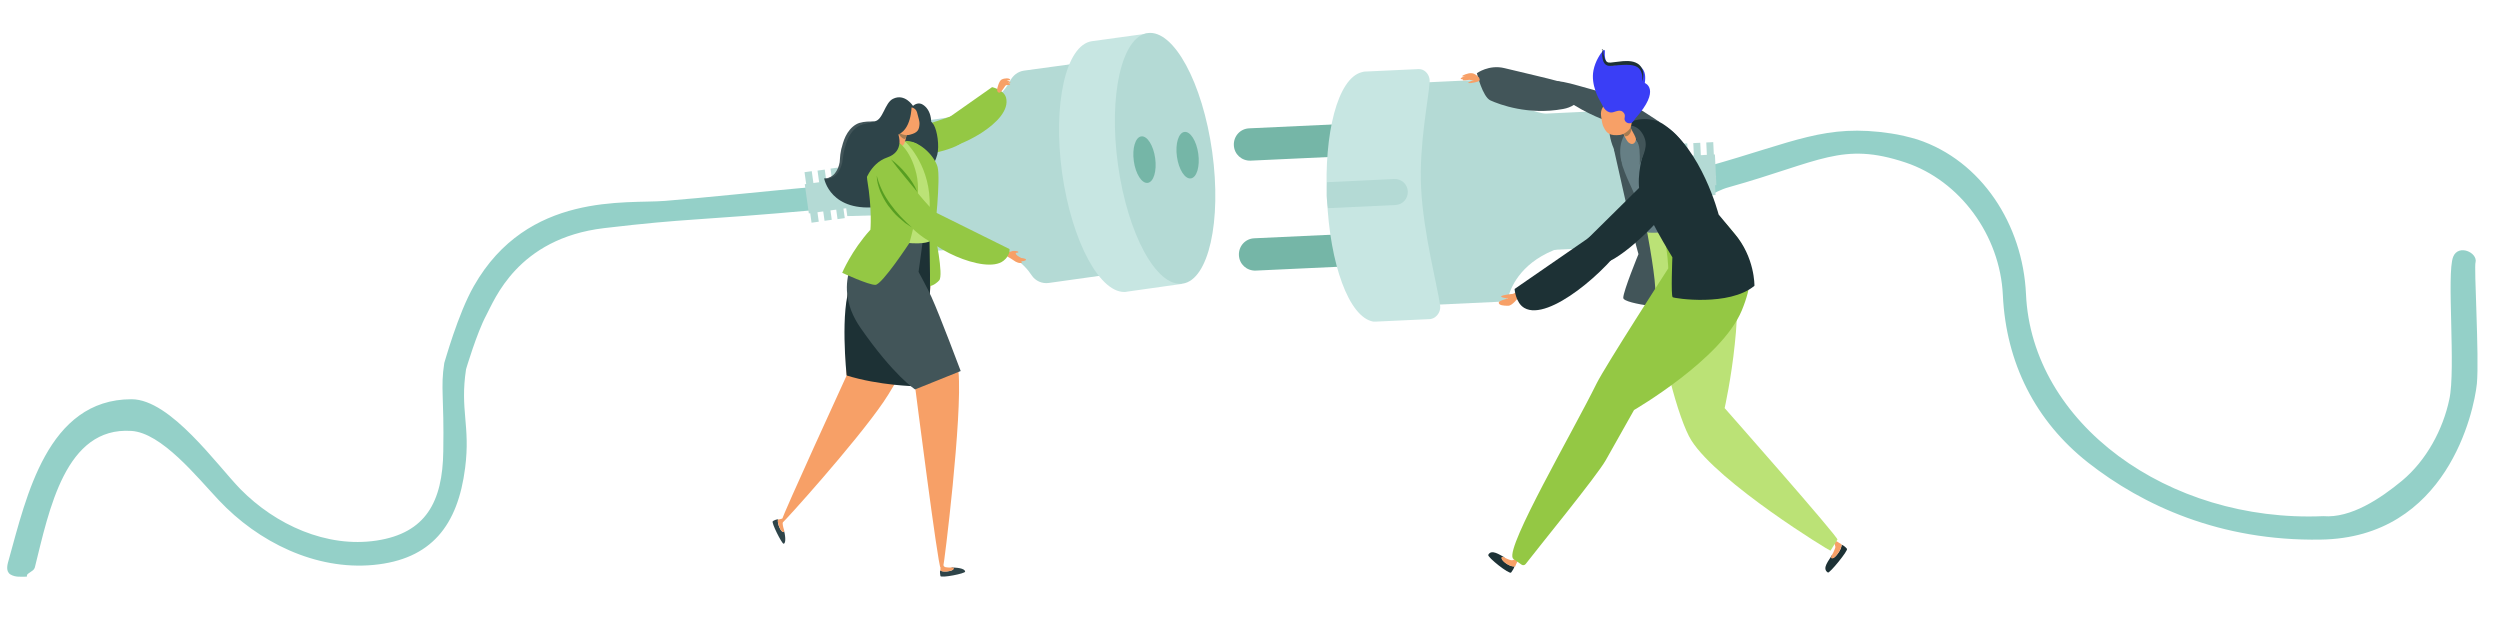 <?xml version="1.0" encoding="utf-8"?>
<!-- Generator: Adobe Illustrator 21.0.0, SVG Export Plug-In . SVG Version: 6.00 Build 0)  -->
<svg version="1.1" id="Calque_1" xmlns="http://www.w3.org/2000/svg" xmlns:xlink="http://www.w3.org/1999/xlink" x="0px" y="0px"
	 viewBox="0 0 789 196" style="enable-background:new 0 0 789 196;" xml:space="preserve">
<style type="text/css">
	.st0{fill:#94D0C8;stroke:#94D0C8;stroke-miterlimit:10;}
	.st1{fill:#B4DAD5;}
	.st2{fill:#C7E6E2;}
	.st3{fill:#75B6A7;}
	.st4{fill:#94C844;}
	.st5{fill:#2E4449;}
	.st6{fill:#F7A067;}
	.st7{fill:#1D3135;}
	.st8{fill:#425559;}
	.st9{fill:#BBE276;}
	.st10{fill:#A67C52;}
	.st11{fill:#579E21;}
	.st12{fill:#EEEAFE;}
	.st13{fill:#667F85;}
	.st14{fill:#3B2B5B;}
	.st15{fill:#3A3EF6;}
</style>
<g>
	<path class="st0" d="M541.6,55.9c1.3-0.2-4-2.6-2.6-2.9c27.8-7.8,37.2-13.5,57.7-10.4c2.7,0.4,5.6,1.1,8.3,1.9
		c20,6.6,32.9,26.6,33.9,48.3c1.8,41.1,45.1,72.7,94.3,70.6c8.9,0.7,18.3-5.6,25.2-11.3c7.8-6.5,13.1-16.4,15.1-26
		c2.1-9.5-0.9-39.8,1.2-44.9c1.4-3.5,6.7-1,6.1,1.5c-0.6,1,1.2,29.9,0.4,38.4c-0.9,8.6-9.3,48.2-48.9,48.7
		c-31.4,0.5-55.8-10.7-73-24.2c-16.5-13-25.7-31.2-26.7-52.5c-0.9-19.1-13.7-36.5-31.1-42.3c-20.2-6.7-27.1-0.3-56,7.8
		c-5.2,1.4-8,4.7-12.7,4.6"/>
</g>
<g>
	<path class="st0" d="M10.5,179c4.5-18,9.6-44.9,31-43.5c9.8,0.6,21.1,14.8,27.9,22c12.4,13.2,30.4,22,48.4,20.3
		s26.2-12.2,28.5-30.2c1.7-13.3-1.7-18.1,0.3-31.2c0,0,3.4-11.5,6.4-17.1c2.6-4.8,9.9-24.5,37.6-27.8c27.2-3.2,27.6-2.2,67.7-5.8
		c-0.4-2.1-1.3-4.1-1.7-6.2c-15.5,1.4-35.1,3.5-46.7,4.4c-12.2,1-43.1-2.9-59.9,26.6c-5,8.7-9.2,24-9.3,24.2
		c-1.2,7.8,0,10.5-0.3,27.7c-0.2,16.1-5.6,26.3-21.5,28.7s-32.2-5-43.4-16.4c-7.4-7.6-22-28.2-34-28.2c-26.1,0-32.7,30.4-38.2,50.1
		c-0.4,1.4-1.1,3.5,0.3,4.3s2.9,0.6,4.4,0.6C8.1,180.5,10.3,179.9,10.5,179z"/>
</g>
<g>
	<g>
		<g>
			<g>
				<path class="st1" d="M342.8,19.6l-19.7,2.7c-1.9,0.3-3.4,1.5-4.3,3.2c-1.4,2.9-5.3,7.7-15.9,11.4c-10.4,3.6-6.2,38.7,4.7,40.1
					c10.7,1.4,15.8,6.5,18,9.9c1.2,1.8,3.3,2.7,5.4,2.4l22.1-3.1L342.8,19.6z"/>
			</g>
			<g>
				<path class="st1" d="M317.5,76.2l-19.2,2.7c-11.3,1.6-21.8-6.3-23.3-17.6l0,0c-1.6-11.3,6.3-21.8,17.6-23.3l19.2-2.7L317.5,76.2
					z"/>
			</g>
			<g>
				<polygon class="st1" points="282,67.8 267.4,68.2 265.4,53.5 279.5,49.9 				"/>
			</g>
			<g>
				
					<rect x="254.4" y="57.1" transform="matrix(0.991 -0.138 0.138 0.991 -6.005 36.658)" class="st1" width="15.5" height="9.3"/>
			</g>
			<g>
				
					<rect x="254.2" y="54.2" transform="matrix(0.991 -0.138 0.138 0.991 -5.483 35.709)" class="st1" width="2.3" height="6.6"/>
			</g>
			<g>
				
					<rect x="258.3" y="53.7" transform="matrix(0.991 -0.138 0.138 0.991 -5.375 36.27)" class="st1" width="2.3" height="6.6"/>
			</g>
			<g>
				
					<rect x="262.4" y="53.1" transform="matrix(0.991 -0.138 0.138 0.991 -5.254 36.8)" class="st1" width="2.3" height="6.6"/>
			</g>
			<g>
				
					<rect x="255.5" y="63.6" transform="matrix(0.991 -0.138 0.138 0.991 -6.765 35.978)" class="st1" width="2.3" height="6.6"/>
			</g>
			<g>
				
					<rect x="259.6" y="63" transform="matrix(0.991 -0.138 0.138 0.991 -6.643 36.536)" class="st1" width="2.3" height="6.6"/>
			</g>
			<g>
				
					<rect x="263.7" y="62.5" transform="matrix(0.991 -0.138 0.138 0.991 -6.534 37.069)" class="st1" width="2.3" height="6.6"/>
			</g>
			<g>
				<path class="st2" d="M355.6,92.1c-8.2,1.1-17.3-15.6-20.4-37.5c-3-21.8,1.2-40.4,9.4-41.6l17.4-2.4l11,79l-17.7,2.5"/>
			</g>
			<g>
				
					<ellipse transform="matrix(0.991 -0.138 0.138 0.991 -3.4 51.044)" class="st1" cx="367.5" cy="50.1" rx="15" ry="39.9"/>
			</g>
			<g>
				<ellipse transform="matrix(0.991 -0.138 0.138 0.991 -3.517 50.153)" class="st3" cx="361" cy="50.5" rx="3.4" ry="7.4"/>
			</g>
			<g>
				
					<ellipse transform="matrix(0.991 -0.138 0.138 0.991 -3.196 52.011)" class="st3" cx="374.6" cy="49.1" rx="3.4" ry="7.4"/>
			</g>
		</g>
		<g>
			<g>
				<g>
					<g>
						<path class="st4" d="M272.8,45.5c1.3,2,7.5,5.7,14.1,4.4c6-1.1,17.5-3.1,17.8-6.6c0.2-2.9-4-6.8-4-6.8s-8.9,3.2-13.1,4.1
							C284.2,41.3,271.6,43.7,272.8,45.5z"/>
					</g>
				</g>
			</g>
			<g>
				<g>
					<g>
						<path class="st4" d="M297,46.8c4.5,0.6,22.6-8.2,20.5-16c-0.7-2.5-4.4-3.3-4.4-3.3L293.9,41C293.9,41,291.9,46.2,297,46.8z"/>
					</g>
				</g>
			</g>
			<g>
				<path class="st5" d="M288.2,33.5c0,0-2.6-4.2-6.4-2.3c-2.6,1.3-3.1,6.7-5.8,7.1c-4.1,0.7-9.5,0.7-10.6,12.9c0,0-1,5.5-5.3,5.1
					c0,0,1.9,11.1,17.8,8.9c7.7-1.1,16.1-9.6,17.9-16.4c0.7-2.8,0-7.5-1.1-9.4C293.8,37.8,288.2,33.5,288.2,33.5z"/>
			</g>
			<g>
				<path class="st5" d="M286.5,35.3c0,0,2.2-3.8,4.7-2.3s4.1,5.8,0.9,12.3S286.5,35.3,286.5,35.3z"/>
			</g>
			<g>
				<g>
					<g>
						<g>
							<g>
								<path class="st6" d="M271.9,80.2c-7,5.5-4.7,38.3-4.7,38.3s-20.5,44.7-20.3,45.3l0.3,0.9c0.1,0.2,22.7-24.8,31.6-37.8
									c3.4-5,13.4-21.4,14.8-36c0.5-5.6-0.2-19.6-0.2-19.6s-5.2-0.7-11.4,2.5C277.8,75.7,273.7,78.7,271.9,80.2z"/>
							</g>
						</g>
					</g>
				</g>
			</g>
			<g>
				<g>
					<g>
						<g>
							<g>
								<g>
									<path class="st5" d="M247.3,171.6c0.9-0.1,0.5-3.1,0-4.6c0,0.5-0.1,1.2-0.6,0.6c-0.7-0.7-1.5-2.8-1.1-3.7
										c-0.6,0-1.3,0.3-1.7,0.6C243.3,164.8,246.8,171.7,247.3,171.6z"/>
								</g>
							</g>
						</g>
					</g>
				</g>
				<g>
					<g>
						<g>
							<g>
								<g>
									<path class="st6" d="M246.7,167.6c0.5,0.5,1,0.5,0.7-0.5c-0.3-0.9-0.4-1.7-0.4-1.9c0-0.5,0.5-0.9,0.5-0.9l-0.4-0.7
										c0,0-1.4,0.4-1.6,0.4C245.3,164.8,246,166.9,246.7,167.6z"/>
								</g>
							</g>
						</g>
					</g>
				</g>
			</g>
			<g>
				<g>
					<g>
						<g>
							<g>
								<g>
									<path class="st5" d="M304.6,180.4c-0.1-1.1-2.8-1.3-4.5-1.3c0.5,0.2,1.1,0.4,0.5,0.8c-0.9,0.5-3.1,0.7-3.9,0.1
										c-0.1,0.6,0,1.3,0.1,1.8C297,182.5,304.7,181,304.6,180.4z"/>
								</g>
							</g>
						</g>
					</g>
				</g>
				<g>
					<g>
						<g>
							<g>
								<g>
									<path class="st6" d="M300.6,179.9c0.6-0.3,0.7-0.8-0.3-0.8c-0.9,0.1-1.7-0.1-1.9-0.1c-0.5-0.1-0.8-0.7-0.8-0.7l-0.8,0.2
										c0,0,0,1.4,0,1.6C297.5,180.6,299.7,180.4,300.6,179.9z"/>
								</g>
							</g>
						</g>
					</g>
				</g>
			</g>
			<g>
				<g>
					<g>
						<g>
							<g>
								<path class="st6" d="M268.1,93.7c0.6,12,20.8,29.1,20.8,29.1s7.2,56.4,7.9,56.2l0.9-0.3c0.2,0,6.1-47.4,4.8-61.4
									c-0.4-5-12.5-31.6-12.5-31.6s2.1-13.6,1.3-14.8c-2.3-0.4-7.7,4.2-14,2.1C275.9,72.6,267.5,80.6,268.1,93.7z"/>
							</g>
						</g>
					</g>
				</g>
			</g>
			<g>
				<path class="st7" d="M293.4,70.9c0,0,1,20.9-0.7,28.4s-3.8,22.6-3.8,22.6s-11.4-0.2-21.7-3.4c0,0-2.2-20.7,1.3-28.8
					c3.5-8,20.7-16.7,20.7-16.7L293.4,70.9z"/>
			</g>
			<g>
				<path class="st8" d="M273,76.7c0,0-11.9,11.7-1.4,26.8s17.2,19.4,17.2,19.4l14.4-5.8c0,0-6.6-17.6-9.2-23.3
					c-0.9-2.1-4.1-8-4.1-8s1.8-12.8,1.8-14.3C291.7,70,273,76.7,273,76.7z"/>
			</g>
			<g>
				<g>
					<g>
						<g>
							<g>
								<path class="st9" d="M279.7,45c3.2-0.8,7.2-0.2,8-0.1c3.5,0.3,6.9,6.4,7.6,12.1c0.7,5.4-1.6,19-1.6,19s-1.5,1.3-7.9,0.6
									c-9.6-1-10.5-3-10.5-3s-0.4-3.6-0.4-9.5c0-3.2-0.6-5.9-0.8-11.5C274.1,51.6,275.9,45.9,279.7,45z"/>
							</g>
						</g>
					</g>
				</g>
			</g>
			<g>
				<path class="st4" d="M285.5,44.5c0,0,7.5,6.7,7.9,18.7c0.1,4-0.1,6.4-0.1,8.4c0,2.6,0.3,16.4,0.2,18.7c0,0,1.4-0.2,2.9-1.8
					c1.5-1.6-1.4-15-1.4-15s1.9-17.2,0.9-20.8C294.9,49,289.8,44.1,285.5,44.5z"/>
			</g>
			<g>
				<g>
					<g>
						<g>
							<g>
								<path class="st6" d="M317.8,80.4c0,0.2,0.1,0.5,0.2,0.6c0.5,0.3,1.6,0.9,2.4,1.5c0,0,1.3,0.8,2.1,0.4c0,0,0.1-0.3-0.3-0.4
									c0,0,1.5-0.1,1.6-0.5c0.2-0.4-1.5-0.6-1.5-0.6s-2-0.9-1.7-1.6c0,0,0.9,0,0.8-0.3s-1.8-0.5-2.3-0.1c0,0-0.6,0.1-0.9,0.1
									C318,79.4,317.8,80,317.8,80.4z"/>
							</g>
						</g>
					</g>
				</g>
			</g>
			<g>
				<g>
					<g>
						<path class="st4" d="M290.6,72c0.6,5.4,20.3,14.9,26.1,10.3c2.2-1.7,1.9-3.7,1.9-3.7l-23.8-11.8C294.8,66.9,290,66,290.6,72z"
							/>
					</g>
				</g>
			</g>
			<g>
				<path class="st6" d="M314.7,28.1c0,0,0.5-2.5,1.4-3c1-0.5,2.4-0.5,2.7,0c0.2,0.4-1.1,0.2-1.1,0.2s1.2,0.5,1.2,0.7
					s-0.8,0.1-0.8,0.1s0.6,0.2,0.7,0.5c0,0.4-0.9,0.1-1.3,0.3c-0.4,0.2-1.1,1.8-1.9,2.3C315.1,29.4,314.6,28.9,314.7,28.1z"/>
			</g>
			<g>
				<g>
					<g>
						<g>
							<g>
								<g>
									<path class="st6" d="M284.8,38c0,0-2,6.2-1.8,7s1.2,2,2.2,0.6s1.5-7.2,1.5-7.2L284.8,38z"/>
								</g>
							</g>
						</g>
					</g>
				</g>
				<g>
					<g>
						<g>
							<g>
								<g>
									<path class="st10" d="M285.1,35.9c0,0-1.4,5.2-1.6,6c-0.1,0.6,2,2.6,2.3,1.8c0.7-1.7,1.2-7.4,1.2-7.4L285.1,35.9z"/>
								</g>
							</g>
						</g>
					</g>
				</g>
			</g>
			<g>
				<g>
					<g>
						<g>
							<g>
								<g>
									<path class="st6" d="M290.2,39.1c0.1-0.5-0.4-2.2-0.8-3.7c-0.4-1.2-1.6-1.8-2.8-1.4c-1.8,0.6-3.8,1.4-4.2,1.9
										c-0.7,0.8-0.4,2.1-0.1,3c0.2,0.9,1,2.5,1.7,3.1s2.4,0.8,3.2,0.5C289.6,41.9,290.1,41,290.2,39.1z"/>
								</g>
							</g>
						</g>
					</g>
				</g>
			</g>
			<g>
				<path class="st4" d="M283,44.5c0,0,4.2,2.1,6.2,10.3S287,76.7,287,76.7s-8.6,13.1-10.7,13.2s-10.5-3.8-10.5-3.8s2.9-7,8.9-13.6
					c0,0,0.6-6.2-1-15.7C272.3,47.3,279.7,43.6,283,44.5z"/>
			</g>
			<g>
				<g>
					<g>
						<path class="st4" d="M278.3,47.8c-2,1.4-3,8.2,0.9,13.8c3.5,5,10.6,14.4,17.7,15.9c5.3,1.1-0.1-8.7-0.1-8.7s-7.3-7.3-8.8-10.3
							C286.5,55.2,281.9,45.2,278.3,47.8z"/>
					</g>
				</g>
			</g>
			<g>
				<path class="st5" d="M287.7,33.4c0,0,0.1,8.1-5,9.3c-5.2,1.1-2.1-7.9-2.1-7.9L287.7,33.4z"/>
			</g>
			<g>
				<path class="st5" d="M283.5,42.4c0,0,2.1,5.4-3.5,7.3s-7.3,8.4-7.3,8.4L271,46.9L283.5,42.4z"/>
			</g>
			<g>
				<path class="st8" d="M276.1,38.4c-0.8,0.1-1.5,0.3-2.2,0.5c-0.8,0.2-1.6,0.3-2.3,0.6c-1.4,0.6-2.5,1.7-3.3,3s-1.3,2.8-1.7,4.3
					c-0.4,1.5-0.6,3.1-0.8,4.6l0,0l0,0c-0.2,0.7-0.4,1.3-0.7,2c-0.3,0.6-0.7,1.2-1.2,1.7s-1.1,0.9-1.8,1.1c-0.7,0.2-1.4,0.2-2,0.1
					c0.7,0,1.3-0.1,1.9-0.4s1.1-0.7,1.5-1.2c0.8-1,1.3-2.3,1.5-3.5l0,0c0.1-0.8,0.1-1.6,0.2-2.4c0.2-0.8,0.2-1.6,0.5-2.4
					c0.4-1.6,0.9-3.1,1.8-4.5s2.2-2.6,3.7-3.1C272.9,38.3,274.5,38.3,276.1,38.4z"/>
			</g>
			<g>
				<path class="st11" d="M276.7,55.4c0.4,1.7,1,3.2,1.7,4.7s1.6,2.9,2.6,4.3s2,2.6,3.2,3.9c1.1,1.2,2.4,2.4,3.6,3.5
					c-0.7-0.5-1.4-0.9-2.1-1.4c-0.6-0.5-1.3-1.1-2-1.7c-1.3-1.1-2.4-2.5-3.4-3.8c-1-1.4-1.8-2.9-2.5-4.5
					C277.2,58.8,276.7,57.2,276.7,55.4z"/>
			</g>
			<g>
				<path class="st11" d="M281.2,50.3c1.8,1.3,3.4,2.9,4.8,4.6s2.7,3.6,3.5,5.7c-1.4-1.7-2.8-3.4-4.2-5.1
					C283.9,53.8,282.5,52.1,281.2,50.3z"/>
			</g>
		</g>
	</g>
</g>
<g>
	<g>
		<g>
			<g>
				<path class="st1" d="M482.6,79.2l21.2-1c10.2-0.5,18-9.1,17.5-19.3l-0.3-6.2c-0.5-10.2-9.1-18-19.3-17.5l-21.2,1L482.6,79.2z"/>
			</g>
			<g>
				<polygon class="st12" points="515.6,63.9 529.8,61.6 529.1,46.1 514.7,45.1 				"/>
			</g>
			<g>
				
					<rect x="526" y="49.1" transform="matrix(0.999 -4.724630e-02 4.724630e-02 0.999 -1.951 25.277)" class="st1" width="15.4" height="9.7"/>
			</g>
			<g>
				
					<rect x="538.6" y="44.9" transform="matrix(0.999 -4.724644e-02 4.724644e-02 0.999 -1.682 25.552)" class="st1" width="2.2" height="6.9"/>
			</g>
			<g>
				
					<rect x="534.5" y="45.1" transform="matrix(0.999 -4.724644e-02 4.724644e-02 0.999 -1.695 25.36)" class="st1" width="2.2" height="6.9"/>
			</g>
			<g>
				
					<rect x="530.4" y="45.3" transform="matrix(0.999 -4.724677e-02 4.724677e-02 0.999 -1.709 25.164)" class="st1" width="2.2" height="6.9"/>
			</g>
			<g>
				
					<rect x="539" y="54.7" transform="matrix(0.999 -4.724644e-02 4.724644e-02 0.999 -2.146 25.583)" class="st1" width="2.2" height="6.9"/>
			</g>
			<g>
				
					<rect x="534.9" y="54.9" transform="matrix(0.999 -4.724639e-02 4.724639e-02 0.999 -2.159 25.391)" class="st1" width="2.2" height="6.9"/>
			</g>
			<g>
				
					<rect x="530.9" y="55.1" transform="matrix(0.999 -4.724677e-02 4.724677e-02 0.999 -2.172 25.2)" class="st12" width="2.2" height="6.9"/>
			</g>
			<g>
				<path class="st1" d="M439.5,26.5l29.5-1.4c0.9,0,1.9,0.4,2.3,1.3c1.3,2.5,5.5,7.8,18.3,9.9c10.7,1.8,13.2,38.4,2.8,41.9
					c-11.8,4-15.3,11.8-16.3,15.2c-0.3,1-1.2,1.7-2.2,1.8l-32.3,1.5L439.5,26.5z"/>
			</g>
			<g>
				<path class="st3" d="M435.6,48.8l-40.9,1.9c-2.8,0.1-5.2-2-5.3-4.9l0,0c-0.1-2.8,2-5.2,4.9-5.3l40.9-1.9L435.6,48.8z"/>
			</g>
			<g>
				<path class="st3" d="M437.2,83.5l-40.9,1.9c-2.8,0.1-5.2-2-5.3-4.9l0,0c-0.1-2.8,2-5.2,4.9-5.3l40.9-1.9L437.2,83.5z"/>
			</g>
			<g>
				<path class="st2" d="M418.8,62.6c-1-20.6,3.4-37.8,10.9-39.8l0.8-0.2l17.3-0.8c0.4,0,0.8,0.1,1.1,0.2c1.5,0.6,2.4,2.2,2.3,3.8
					c-0.3,5.2-3.4,19.9-2.7,33.5c0.7,14.4,5.3,31.6,6,37.1c0.2,1.4-0.4,2.8-1.6,3.7c-0.4,0.3-0.9,0.5-1.4,0.6l-17.3,0.8h-0.8
					C425.7,100.1,419.7,83.3,418.8,62.6z"/>
			</g>
			<g>
				<path class="st1" d="M440.4,64.7l-21.3,1c0,0-0.4-2.9-0.4-3.9c0-1.1,0.1-4.3,0.1-4.3l21.2-1c2.3-0.1,4.2,1.6,4.3,3.9l0,0
					C444.4,62.7,442.7,64.6,440.4,64.7z"/>
			</g>
		</g>
		<g>
			<g>
				<path class="st8" d="M509.3,46.9c0,0,6.5,29.3,7.8,33.3c0,0-4.8,11.7-4.8,13.8s17.3,3.6,17.3,3.6l-0.3-29.7L509.3,46.9z"/>
			</g>
			<g>
				<g>
					<g>
						<g>
							<g>
								<g>
									<path class="st7" d="M469.7,175.1c1-1.9,3.6,0,5.3,0.9c-0.6-0.1-1.3-0.1-0.9,0.6c0.7,1,2.8,2.4,3.9,2.1
										c-0.2,0.7-0.7,1.5-1.1,2C476.4,181.4,469.3,175.8,469.7,175.1z"/>
								</g>
							</g>
						</g>
					</g>
				</g>
				<g>
					<g>
						<g>
							<g>
								<g>
									<path class="st6" d="M474.1,176.7c-0.5-0.7-0.3-1.3,0.8-0.7c0.9,0.5,1.8,0.8,2.1,0.8c0.5,0.1,1.2-0.4,1.2-0.4l0.8,0.6
										c0,0-0.8,1.6-0.8,1.8C476.9,179,474.7,177.7,474.1,176.7z"/>
								</g>
							</g>
						</g>
					</g>
				</g>
			</g>
			<g>
				<g>
					<g>
						<g>
							<g>
								<g>
									<path class="st7" d="M576.9,180.7c-2.1-1.3,0.4-3.9,1.4-5.7c-0.1,0.6-0.2,1.5,0.5,1c1-0.7,2.5-2.9,2.4-4.1
										c0.6,0.2,1.3,0.8,1.7,1.3C583.4,173.7,577.4,181,576.9,180.7z"/>
								</g>
							</g>
						</g>
					</g>
				</g>
				<g>
					<g>
						<g>
							<g>
								<g>
									<path class="st6" d="M578.8,176c-0.7,0.5-1.3,0.2-0.6-0.9c0.6-1,0.9-2,1-2.2c0.2-0.6-0.5-1.8-0.5-1.8l0.9-0.3
										c0,0,1.4,0.9,1.6,1C581.3,173.1,579.8,175.3,578.8,176z"/>
								</g>
							</g>
						</g>
					</g>
				</g>
			</g>
			<g>
				<g>
					<g>
						<g>
							<g>
								<path class="st9" d="M545.5,83.1c3.3,4,3.1,15.5,2,25.5c-1.1,10.8-3.2,20.2-3.2,20.2s36,40.8,35.6,41.5l-2.2,3.5
									c-0.1,0.2-35.4-21.4-43.9-34.8c-4-6.3-10.4-29.4-11.4-48.1c-0.3-6.2-3-20-3-20s9.2-2.7,16.9,0.9
									C540.2,73.6,544,81.2,545.5,83.1z"/>
							</g>
						</g>
					</g>
				</g>
			</g>
			<g>
				<g>
					<g>
						<g>
							<g>
								<path class="st4" d="M549.7,98c-6.4,15.4-34,31.4-34,31.4s-6.5,11.6-8.9,15.8c-2.8,5-21.8,28.2-25.3,32.8
									c-0.3,0.4-0.9,0.5-1.3,0.2l-2.3-1.6c-0.2-0.1-0.4-0.3-0.5-0.5c-1.9-4.1,18.7-39.3,26.5-55.1c2.8-5.6,22.6-36.3,22.6-36.3
									s0-4.3-1.9-14c2.7,0,10.7-10.3,17.7-2.7C550.1,76.5,556.1,82.6,549.7,98z"/>
							</g>
						</g>
					</g>
				</g>
			</g>
			<g>
				<path class="st13" d="M512,52.2c-4.6-13.8,1.5-13,2.3-13.5c4-2.5,8.8-0.2,11.8,1.5c7.8,4.4,15.3,24.7,16.2,27.9
					c-5.3,3.8-19.3,6-22.6,5.2c0-0.3,0.1-1.3-1.5-5.8C515.3,59.1,514.2,58.6,512,52.2z"/>
			</g>
			<g>
				<path class="st14" d="M515.7,33.7L515.7,33.7L515.7,33.7z"/>
			</g>
			<g>
				<path class="st8" d="M490.9,28.8c-4.8-4.3,0.5-3.7,7.1-1.8c2.7,0.8,8.5,2.2,13.2,4.1c4.1,1.6,12.7,7.5,12.7,7.5l-7.5,2.4
					C516.4,41,501.2,38,490.9,28.8z"/>
			</g>
			<g>
				<g>
					<path class="st8" d="M474.8,21.5c5.7,1.4,13.3,3.1,17.2,4.2c10.4,3,6.5,7.8,1.3,8.7c-11,2-20-1.4-22.9-2.7
						c-2.5-1.1-4.3-8.6-4.3-8.6S469.9,20.3,474.8,21.5z"/>
				</g>
			</g>
			<g>
				<g>
					<path class="st6" d="M466.8,24.5c0,0-1.2-1.4-2.4-1.4c-1.1-0.1-2.9,0.7-2.9,0.9c-0.2,0.4,1.5-0.2,1.5-0.2s-2.1,0.6-2,1.1
						c0,0.2,0.8,0,0.8,0s-0.3,0-0.2,0.3c0.1,0.4,1.7,0,2.1,0c0.5,0,1.9,0.4,2.8,0.4C466.9,25.7,467.2,25.3,466.8,24.5z"/>
				</g>
			</g>
			<g>
				<path class="st6" d="M479.2,93.9c0,0-1.9,2.6-3.2,2.6c-1.4,0-3-0.1-3-1c0-0.6,2.1-1,2.7-1.3c1.2-0.6,2.1-2,3.3-2.1
					C479.4,92.1,479.7,92.9,479.2,93.9z"/>
			</g>
			<g>
				<path class="st7" d="M509.5,81.6c-7.7,4.7-8.7-6-8.7-6L526,50.7c1.1-1.2,2.9-1.7,4.5-1.3l0,0c3.1,0.8,4.6,4.4,2.9,7.2
					C528.8,64.2,518,76.5,509.5,81.6z"/>
			</g>
			<g>
				<path class="st7" d="M513.4,75.8c-5.9,9.4-24.7,25.8-32.3,21.4c-2.8-1.6-3.1-6-3.1-6l25.5-17.6
					C503.5,73.7,519.5,66.1,513.4,75.8z"/>
			</g>
			<g>
				<path class="st7" d="M512.2,40.5c2.2-3.5,9.1-3.7,12.6-1.4c12.3,8,17.6,28.6,17.6,28.6l4.9,5.9c6.6,7.6,6.4,16.6,6.4,16.6
					c-8,6.6-25.2,4-25.8,3.6s-0.1-12.6-0.1-12.6s-9.2-14.9-10.3-20.5s1.2-12.6,1.2-12.6C515.5,41.2,512.2,40.5,512.2,40.5z"/>
			</g>
			<g>
				<path class="st8" d="M513.7,41.3c0,0-3.9,3.3-1.7,10.9c0,0-5-7.7-3.9-12.5S513.7,41.3,513.7,41.3z"/>
			</g>
			<g>
				<path class="st8" d="M514,39.7c0,0,2.7-0.6,4.6,2.9s-0.1,6.2-1.1,9.4c0,0,0.2-4.9-0.4-6.4C516.7,44.2,514,39.7,514,39.7z"/>
			</g>
			<g>
				<g>
					<path class="st6" d="M512.8,37.3c0,0,3.6,5.8,3.5,6.6c0,0.8-0.8,2.3-2.3,1.1c-1.4-1.2-3.2-6.9-3.2-6.9L512.8,37.3z"/>
				</g>
				<g>
					<path class="st10" d="M514.9,40.8c-0.2,1.2-1,2.4-2.1,2.2c-0.5-1.1-1-2.4-1.4-3.4l2.3-1C514.1,39.5,514.3,39.8,514.9,40.8z"/>
				</g>
			</g>
			<g>
				<path class="st6" d="M506.1,40.1c-0.3-0.4-0.6-1.9-0.8-3.5c-0.3-2.1,0.8-3.9,3.1-4.3c0.5-0.1,3.8-0.1,4.8,0.4
					c1.2,0.6,1.4,2.1,1.7,3.3c0.2,1.2,0.2,3.3-0.4,4.4c-0.5,1-2.2,2.1-3.3,2.2C508.2,42.9,507.1,42.2,506.1,40.1z"/>
			</g>
			<g>
				<path class="st6" d="M465.8,25.1c0,0-3.1,0.9-2.3,1.1c0.8,0.2,3.1-0.5,3.1-0.5L465.8,25.1z"/>
			</g>
			<g>
				<path class="st6" d="M477.1,94.3c0,0-3.8-0.3-3.3-0.8s4-0.8,4-0.8L477.1,94.3z"/>
			</g>
		</g>
	</g>
</g>
<g>
	<g>
		<path class="st15" d="M516.1,37.4c8.3-9.3,3-11.2,3-11.2c1.4-8.9-8.6-5.2-10.9-5.6c-1.7-0.3-1.8-3.1-1.7-4.5
			c0-0.3-0.3-0.5-0.5-0.2c-0.9,1-2.5,3.3-3.1,6.3c-0.9,4.6,1.8,9.2,2.1,9.7c0.5,0.8,0.8,1.6,1.3,2.3c0.5,0.7,1.3,1.3,2.2,1.3
			c1,0,2-0.8,3.1-0.5c0.7,0.2,1.3,1,1.2,1.7c0,0.3-0.1,0.5-0.1,0.8c0,0.9,0.9,1.5,1.7,1.4C515.2,38.9,515.6,38.1,516.1,37.4z"/>
	</g>
</g>
<g>
	<g>
		<path class="st7" d="M505.4,15.7c0.2-0.2,0.4,0,0.4,0.1c0,0.2-0.1,0.4-0.1,0.7c0,0.5-0.1,0.9,0,1.4c0.1,0.9,0.3,2,1.2,2.6
			c0.5,0.3,1,0.3,1.4,0.3s0.9,0,1.3-0.1c0.9-0.1,1.7-0.2,2.5-0.2c1.6-0.1,3.4-0.1,4.7,0.7c0.6,0.4,1.1,1.1,1.3,1.9
			c0.3,0.8,0.2,1.7,0.2,2.6c0.3-0.9,0.4-1.8,0.3-2.8c-0.1-0.9-0.6-1.9-1.3-2.5c-1.5-1.2-3.4-1.2-5.1-1.1c-0.9,0.1-1.7,0.2-2.6,0.3
			c-0.8,0.1-1.8,0.3-2.3,0c-0.6-0.3-0.9-1.1-1.1-2c-0.1-0.4-0.2-0.9-0.2-1.3c0-0.2,0-0.4-0.1-0.7C505.9,15.5,505.5,15.5,505.4,15.7z
			"/>
	</g>
</g>
</svg>
